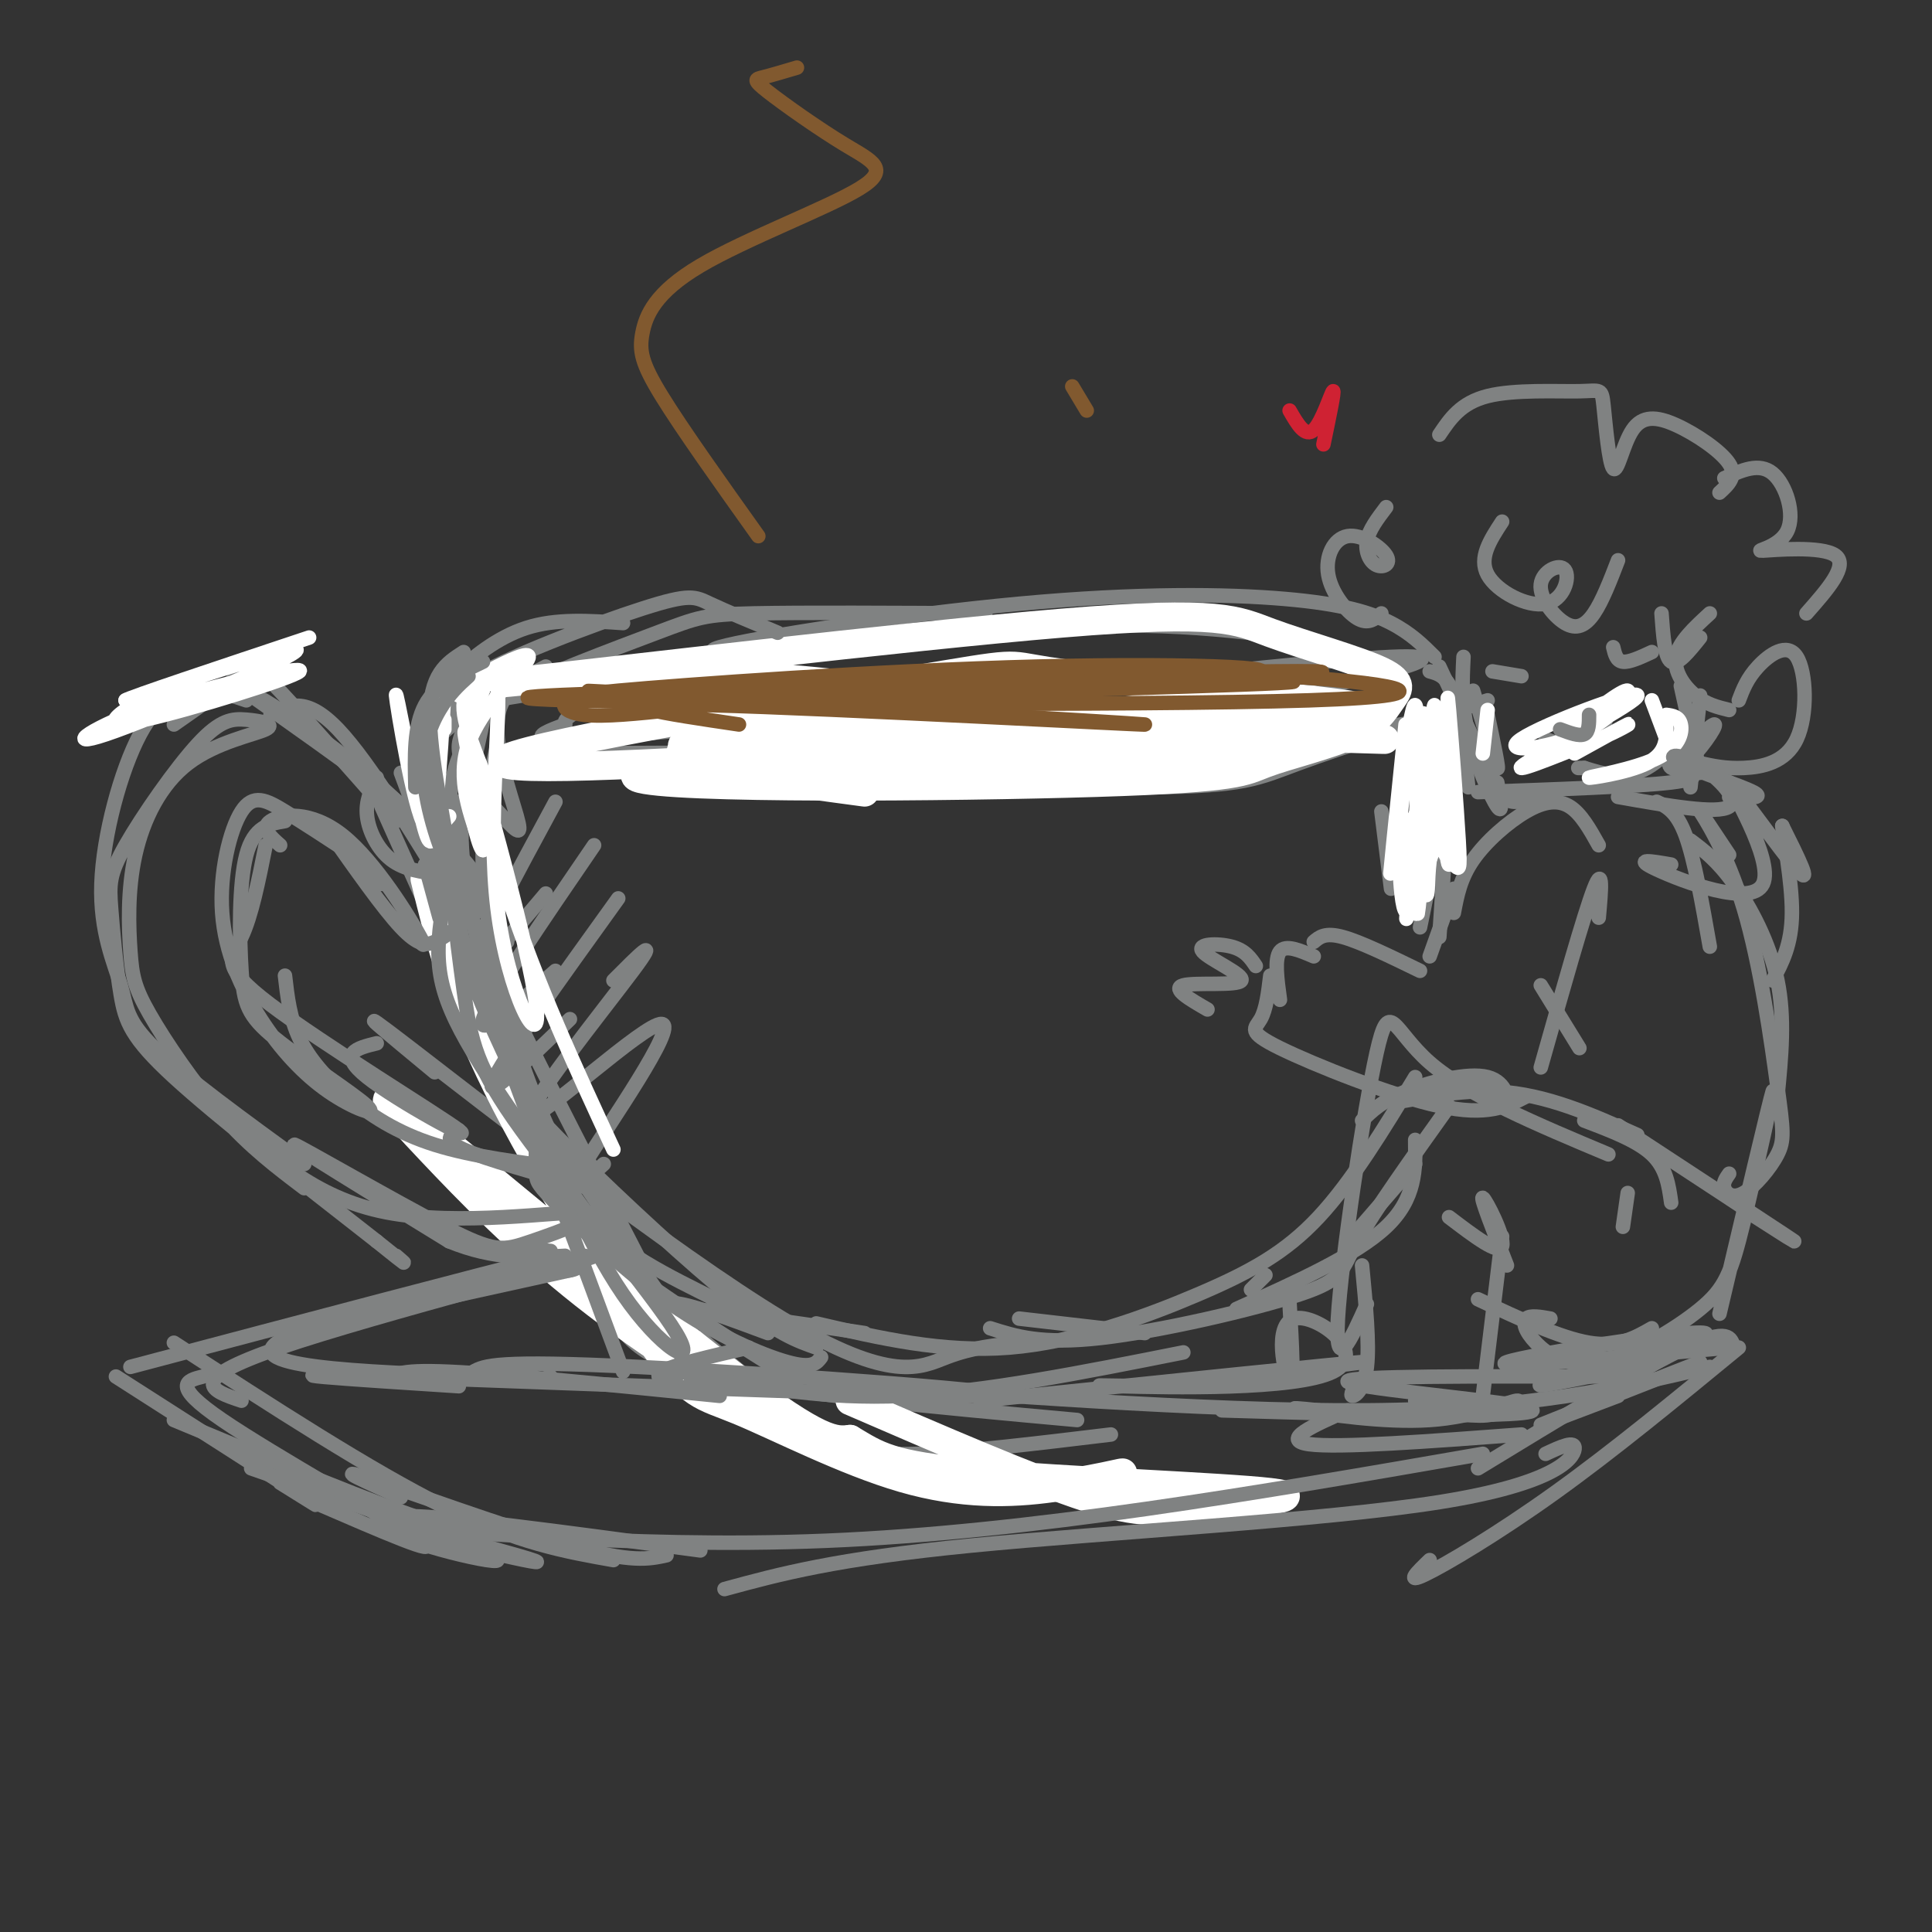 <svg viewBox='0 0 400 400' version='1.1' xmlns='http://www.w3.org/2000/svg' xmlns:xlink='http://www.w3.org/1999/xlink'><rect x="0" y="0" width="400" height="400" fill="#333333" stroke="none"/><g fill='none' stroke='rgb(128,130,130)' stroke-width='3' stroke-linecap='round' stroke-linejoin='round'><path d='M100,164c1.083,16.083 2.167,32.167 5,45c2.833,12.833 7.417,22.417 12,32'/><path d='M103,154c-1.750,7.625 -3.500,15.250 -3,26c0.500,10.750 3.250,24.625 5,33c1.750,8.375 2.500,11.250 10,23c7.500,11.750 21.750,32.375 36,53'/><path d='M97,163c-1.262,4.696 -2.524,9.393 0,23c2.524,13.607 8.833,36.125 14,50c5.167,13.875 9.190,19.107 18,26c8.810,6.893 22.405,15.446 36,24'/><path d='M113,251c4.711,7.089 9.422,14.178 13,20c3.578,5.822 6.022,10.378 22,14c15.978,3.622 45.489,6.311 75,9'/><path d='M145,277c8.689,7.378 17.378,14.756 24,19c6.622,4.244 11.178,5.356 21,5c9.822,-0.356 24.911,-2.178 40,-4'/><path d='M301,189c0.679,-3.595 1.357,-7.190 4,-11c2.643,-3.810 7.250,-7.833 11,-10c3.750,-2.167 6.643,-2.476 9,-1c2.357,1.476 4.179,4.738 6,8'/><path d='M301,184c0.000,0.000 -5.000,14.000 -5,14'/><path d='M294,201c-6.167,-3.000 -12.333,-6.000 -16,-7c-3.667,-1.000 -4.833,0.000 -6,1'/><path d='M272,198c-2.917,-1.250 -5.833,-2.500 -7,-1c-1.167,1.500 -0.583,5.750 0,10'/><path d='M263,202c-0.423,3.494 -0.845,6.988 -2,9c-1.155,2.012 -3.042,2.542 4,6c7.042,3.458 23.012,9.845 33,12c9.988,2.155 13.994,0.077 18,-2'/><path d='M260,200c-1.088,-1.622 -2.175,-3.244 -5,-4c-2.825,-0.756 -7.386,-0.646 -6,1c1.386,1.646 8.719,4.828 8,6c-0.719,1.172 -9.491,0.335 -12,1c-2.509,0.665 1.246,2.833 5,5'/><path d='M286,168c0.000,0.000 2.000,16.000 2,16'/><path d='M292,149c2.833,3.917 5.667,7.833 6,15c0.333,7.167 -1.833,17.583 -4,28'/><path d='M301,149c0.000,0.000 -3.000,45.000 -3,45'/><path d='M293,236c0.083,6.083 0.167,12.167 -6,18c-6.167,5.833 -18.583,11.417 -31,17'/><path d='M280,256c0.000,0.000 13.000,-15.000 13,-15'/><path d='M300,229c-7.756,10.869 -15.512,21.738 -19,28c-3.488,6.262 -2.708,7.917 -12,11c-9.292,3.083 -28.655,7.595 -41,9c-12.345,1.405 -17.673,-0.298 -23,-2'/><path d='M211,273c0.000,0.000 26.000,3.000 26,3'/><path d='M293,223c-6.548,10.804 -13.095,21.607 -20,29c-6.905,7.393 -14.167,11.375 -25,16c-10.833,4.625 -25.238,9.893 -39,11c-13.762,1.107 -26.881,-1.946 -40,-5'/><path d='M104,194c-3.417,-2.667 -6.833,-5.333 -2,6c4.833,11.333 17.917,36.667 31,62'/><path d='M94,195c1.268,7.107 2.536,14.214 6,21c3.464,6.786 9.125,13.250 19,23c9.875,9.750 23.964,22.786 33,30c9.036,7.214 13.018,8.607 17,10'/><path d='M90,222c-9.899,-8.190 -19.798,-16.381 -5,-5c14.798,11.381 54.292,42.333 77,56c22.708,13.667 28.631,10.048 34,8c5.369,-2.048 10.185,-2.524 15,-3'/><path d='M103,156c38.960,-0.115 77.920,-0.230 99,-1c21.080,-0.770 24.279,-2.196 46,-7c21.721,-4.804 61.963,-12.986 40,-12c-21.963,0.986 -106.132,11.139 -145,15c-38.868,3.861 -32.434,1.431 -26,-1'/><path d='M117,150c-1.000,-2.274 9.500,-7.458 38,-7c28.500,0.458 75.000,6.560 103,8c28.000,1.440 37.500,-1.780 47,-5'/><path d='M308,145c-15.133,4.889 -30.267,9.778 -39,13c-8.733,3.222 -11.067,4.778 -31,5c-19.933,0.222 -57.467,-0.889 -95,-2'/><path d='M111,157c0.000,0.000 -10.000,2.000 -10,2'/><path d='M97,161c-3.083,-0.167 -6.167,-0.333 -6,7c0.167,7.333 3.583,22.167 7,37'/><path d='M79,167c0.000,0.000 34.000,76.000 34,76'/><path d='M87,157c2.804,-3.607 5.607,-7.214 15,-12c9.393,-4.786 25.375,-10.750 34,-14c8.625,-3.250 9.893,-3.786 20,-4c10.107,-0.214 29.054,-0.107 48,0'/><path d='M113,138c-4.683,2.480 -9.365,4.959 -10,11c-0.635,6.041 2.778,15.643 4,20c1.222,4.357 0.253,3.469 -3,0c-3.253,-3.469 -8.792,-9.518 -9,-14c-0.208,-4.482 4.913,-7.397 2,-8c-2.913,-0.603 -13.861,1.107 5,-2c18.861,-3.107 67.532,-11.031 100,-14c32.468,-2.969 48.734,-0.985 65,1'/><path d='M178,134c-17.772,0.960 -35.544,1.920 -29,0c6.544,-1.920 37.404,-6.721 62,-9c24.596,-2.279 42.930,-2.037 55,-1c12.070,1.037 17.877,2.868 22,5c4.123,2.132 6.561,4.566 9,7'/><path d='M296,139c1.833,0.500 3.667,1.000 5,5c1.333,4.000 2.167,11.500 3,19'/><path d='M308,148c1.250,5.917 2.500,11.833 2,11c-0.500,-0.833 -2.750,-8.417 -5,-16'/><path d='M303,136c-0.244,4.978 -0.489,9.956 1,16c1.489,6.044 4.711,13.156 6,15c1.289,1.844 0.644,-1.578 0,-5'/><path d='M298,138c4.244,9.133 8.489,18.267 11,23c2.511,4.733 3.289,5.067 5,5c1.711,-0.067 4.356,-0.533 7,-1'/><path d='M306,164c16.500,-0.583 33.000,-1.167 40,-2c7.000,-0.833 4.500,-1.917 2,-3'/><path d='M348,142c0.000,0.000 4.000,18.000 4,18'/><path d='M352,144c0.000,0.000 -2.000,19.000 -2,19'/><path d='M320,153c1.933,0.778 3.867,1.556 6,0c2.133,-1.556 4.467,-5.444 5,-6c0.533,-0.556 -0.733,2.222 -2,5'/><path d='M334,145c0.000,0.000 -3.000,8.000 -3,8'/><path d='M334,134c0.333,1.417 0.667,2.833 2,3c1.333,0.167 3.667,-0.917 6,-2'/><path d='M309,139c0.000,0.000 6.000,1.000 6,1'/><path d='M311,108c-2.457,3.750 -4.914,7.500 -3,11c1.914,3.500 8.198,6.749 12,6c3.802,-0.749 5.121,-5.496 4,-7c-1.121,-1.504 -4.682,0.236 -5,3c-0.318,2.764 2.607,6.552 5,8c2.393,1.448 4.255,0.557 6,-2c1.745,-2.557 3.372,-6.778 5,-11'/><path d='M287,105c-1.803,2.376 -3.606,4.753 -4,7c-0.394,2.247 0.621,4.366 2,5c1.379,0.634 3.124,-0.217 2,-2c-1.124,-1.783 -5.116,-4.499 -8,-4c-2.884,0.499 -4.661,4.211 -4,8c0.661,3.789 3.760,7.654 6,9c2.240,1.346 3.620,0.173 5,-1'/><path d='M298,90c2.215,-3.298 4.431,-6.597 10,-8c5.569,-1.403 14.492,-0.911 19,-1c4.508,-0.089 4.602,-0.759 5,3c0.398,3.759 1.101,11.946 2,13c0.899,1.054 1.993,-5.027 4,-8c2.007,-2.973 4.925,-2.839 9,-1c4.075,1.839 9.307,5.383 11,8c1.693,2.617 -0.154,4.309 -2,6'/><path d='M357,99c3.606,-1.649 7.212,-3.298 10,-1c2.788,2.298 4.758,8.544 3,12c-1.758,3.456 -7.242,4.123 -5,4c2.242,-0.123 12.212,-1.035 15,1c2.788,2.035 -1.606,7.018 -6,12'/><path d='M344,127c0.333,4.583 0.667,9.167 2,10c1.333,0.833 3.667,-2.083 6,-5'/><path d='M354,127c-3.244,2.978 -6.489,5.956 -7,9c-0.511,3.044 1.711,6.156 4,8c2.289,1.844 4.644,2.422 7,3'/><path d='M360,145c0.858,-2.266 1.716,-4.533 4,-7c2.284,-2.467 5.994,-5.136 8,-2c2.006,3.136 2.309,12.075 0,17c-2.309,4.925 -7.231,5.836 -11,6c-3.769,0.164 -6.384,-0.418 -9,-1'/><path d='M350,159c-1.781,0.186 -3.561,0.371 -2,-2c1.561,-2.371 6.464,-7.299 7,-7c0.536,0.299 -3.296,5.823 -6,8c-2.704,2.177 -4.282,1.006 -3,-2c1.282,-3.006 5.422,-7.848 5,-7c-0.422,0.848 -5.406,7.385 -10,10c-4.594,2.615 -8.797,1.307 -13,0'/><path d='M328,159c-2.167,0.000 -1.083,0.000 0,0'/></g>
<g fill='none' stroke='rgb(255,255,255)' stroke-width='3' stroke-linecap='round' stroke-linejoin='round'><path d='M291,150c-1.836,17.823 -3.673,35.645 -3,30c0.673,-5.645 3.854,-34.759 5,-34c1.146,0.759 0.256,31.389 -1,40c-1.256,8.611 -2.876,-4.797 -2,-17c0.876,-12.203 4.250,-23.201 5,-21c0.750,2.201 -1.125,17.600 -3,33'/><path d='M292,181c-0.815,8.735 -1.352,14.073 0,3c1.352,-11.073 4.595,-38.558 5,-38c0.405,0.558 -2.027,29.159 -3,39c-0.973,9.841 -0.486,0.920 0,-8'/><path d='M308,147c0.000,0.000 -1.000,9.000 -1,9'/><path d='M300,150c-0.229,-4.156 -0.457,-8.312 0,-3c0.457,5.312 1.600,20.092 2,27c0.400,6.908 0.058,5.946 -1,5c-1.058,-0.946 -2.834,-1.874 -3,-10c-0.166,-8.126 1.276,-23.451 2,-19c0.724,4.451 0.730,28.678 0,29c-0.730,0.322 -2.197,-23.259 -2,-30c0.197,-6.741 2.056,3.360 2,11c-0.056,7.640 -2.028,12.820 -4,18'/><path d='M296,178c-0.612,4.982 -0.144,8.439 -1,7c-0.856,-1.439 -3.038,-7.772 -3,-12c0.038,-4.228 2.297,-6.351 4,-7c1.703,-0.649 2.852,0.175 4,1'/><path d='M345,150c0.048,2.973 0.096,5.946 -4,8c-4.096,2.054 -12.335,3.190 -12,3c0.335,-0.190 9.244,-1.705 14,-4c4.756,-2.295 5.359,-5.370 5,-7c-0.359,-1.630 -1.679,-1.815 -3,-2'/><path d='M324,152c6.012,-4.688 12.025,-9.375 13,-9c0.975,0.375 -3.087,5.813 -10,9c-6.913,3.187 -16.678,4.122 -12,1c4.678,-3.122 23.798,-10.302 24,-9c0.202,1.302 -18.514,11.086 -23,14c-4.486,2.914 5.257,-1.043 15,-5'/><path d='M331,153c4.156,-1.711 7.044,-3.489 6,-3c-1.044,0.489 -6.022,3.244 -11,6'/><path d='M342,145c0.000,0.000 3.000,8.000 3,8'/></g>
<g fill='none' stroke='rgb(255,255,255)' stroke-width='6' stroke-linecap='round' stroke-linejoin='round'><path d='M88,182c3.042,12.490 6.084,24.979 15,43c8.916,18.021 23.706,41.573 32,53c8.294,11.427 10.091,10.730 18,14c7.909,3.270 21.930,10.509 34,14c12.070,3.491 22.188,3.234 31,2c8.812,-1.234 16.319,-3.447 14,-3c-2.319,0.447 -14.465,3.553 -27,3c-12.535,-0.553 -25.459,-4.764 -40,-12c-14.541,-7.236 -30.700,-17.497 -44,-28c-13.300,-10.503 -23.740,-21.248 -32,-30c-8.260,-8.752 -14.339,-15.510 -1,-5c13.339,10.510 46.097,38.289 64,52c17.903,13.711 20.952,13.356 24,13'/><path d='M176,298c5.733,3.394 8.067,5.379 26,7c17.933,1.621 51.467,2.878 61,4c9.533,1.122 -4.933,2.110 -14,3c-9.067,0.890 -12.733,1.683 -24,-2c-11.267,-3.683 -30.133,-11.841 -49,-20'/><path d='M179,164c-16.467,-2.204 -32.934,-4.407 -37,-7c-4.066,-2.593 4.270,-5.575 28,-7c23.730,-1.425 62.854,-1.293 66,0c3.146,1.293 -29.688,3.747 -65,6c-35.313,2.253 -73.104,4.305 -66,1c7.104,-3.305 59.105,-11.967 83,-16c23.895,-4.033 19.684,-3.438 29,-2c9.316,1.438 32.158,3.719 55,6'/><path d='M272,145c11.374,1.345 12.311,1.708 9,3c-3.311,1.292 -10.868,3.512 -17,5c-6.132,1.488 -10.839,2.243 -29,-1c-18.161,-3.243 -49.774,-10.483 -81,-12c-31.226,-1.517 -62.063,2.689 -46,1c16.063,-1.689 79.026,-9.272 112,-12c32.974,-2.728 35.957,-0.600 43,2c7.043,2.600 18.145,5.673 23,8c4.855,2.327 3.462,3.908 2,6c-1.462,2.092 -2.994,4.696 -8,7c-5.006,2.304 -13.486,4.308 -18,6c-4.514,1.692 -5.061,3.071 -35,4c-29.939,0.929 -89.268,1.408 -95,-1c-5.732,-2.408 42.134,-7.704 90,-13'/><path d='M222,148c27.368,-2.303 50.787,-1.561 59,0c8.213,1.561 1.218,3.940 -16,6c-17.218,2.060 -44.660,3.801 -59,5c-14.340,1.199 -15.580,1.855 -27,1c-11.420,-0.855 -33.022,-3.223 -37,-5c-3.978,-1.777 9.666,-2.965 14,-4c4.334,-1.035 -0.642,-1.917 34,-1c34.642,0.917 108.904,3.631 95,3c-13.904,-0.631 -115.972,-4.609 -149,-6c-33.028,-1.391 2.986,-0.196 39,1'/></g>
<g fill='none' stroke='rgb(128,130,130)' stroke-width='3' stroke-linecap='round' stroke-linejoin='round'><path d='M323,151c2.000,0.750 4.000,1.500 5,1c1.000,-0.500 1.000,-2.250 1,-4'/><path d='M343,166c2.083,1.000 4.167,2.000 6,7c1.833,5.000 3.417,14.000 5,23'/><path d='M335,165c10.295,1.818 20.590,3.636 23,2c2.410,-1.636 -3.065,-6.727 -7,-9c-3.935,-2.273 -6.329,-1.727 -3,0c3.329,1.727 12.380,4.636 15,6c2.620,1.364 -1.190,1.182 -5,1'/><path d='M319,221c4.500,-15.917 9.000,-31.833 11,-37c2.000,-5.167 1.500,0.417 1,6'/><path d='M350,174c2.800,2.111 5.600,4.222 9,9c3.400,4.778 7.400,12.222 9,20c1.600,7.778 0.800,15.889 0,24'/><path d='M319,204c0.000,0.000 8.000,13.000 8,13'/><path d='M333,239c-14.667,-6.149 -29.333,-12.298 -37,-19c-7.667,-6.702 -8.333,-13.958 -11,-2c-2.667,11.958 -7.333,43.131 -8,55c-0.667,11.869 2.667,4.435 6,-3'/><path d='M328,232c5.500,2.083 11.000,4.167 14,7c3.000,2.833 3.500,6.417 4,10'/><path d='M282,232c2.013,-1.991 4.027,-3.981 9,-6c4.973,-2.019 12.906,-4.065 17,-3c4.094,1.065 4.348,5.241 4,5c-0.348,-0.241 -1.300,-4.900 -7,-5c-5.700,-0.100 -16.150,4.358 -16,5c0.150,0.642 10.900,-2.531 21,-2c10.100,0.531 19.550,4.765 29,9'/><path d='M300,252c5.200,3.956 10.400,7.911 11,6c0.600,-1.911 -3.400,-9.689 -4,-10c-0.600,-0.311 2.200,6.844 5,14'/><path d='M311,256c0.000,0.000 -4.000,33.000 -4,33'/><path d='M282,262c0.778,8.133 1.556,16.267 1,21c-0.556,4.733 -2.444,6.067 -3,6c-0.556,-0.067 0.222,-1.533 1,-3'/><path d='M273,292c-3.643,-0.376 -7.285,-0.753 -3,0c4.285,0.753 16.499,2.635 26,2c9.501,-0.635 16.289,-3.786 18,-4c1.711,-0.214 -1.654,2.510 -6,3c-4.346,0.490 -9.673,-1.255 -15,-3'/><path d='M279,292c-7.000,3.083 -14.000,6.167 -8,7c6.000,0.833 25.000,-0.583 44,-2'/><path d='M306,269c8.500,4.000 17.000,8.000 23,9c6.000,1.000 9.500,-1.000 13,-3'/><path d='M321,273c-2.101,-0.374 -4.202,-0.748 -5,0c-0.798,0.748 -0.292,2.617 2,5c2.292,2.383 6.371,5.279 13,4c6.629,-1.279 15.808,-6.735 21,-11c5.192,-4.265 6.398,-7.341 9,-18c2.602,-10.659 6.601,-28.903 6,-27c-0.601,1.903 -5.800,23.951 -11,46'/><path d='M129,129c-6.931,-0.484 -13.862,-0.968 -20,1c-6.138,1.968 -11.482,6.390 -14,9c-2.518,2.610 -2.211,3.410 -1,5c1.211,1.590 3.327,3.970 2,4c-1.327,0.030 -6.098,-2.291 1,-7c7.098,-4.709 26.065,-11.806 36,-15c9.935,-3.194 10.839,-2.484 14,-1c3.161,1.484 8.581,3.742 14,6'/><path d='M91,190c0.000,0.000 -3.000,-11.000 -3,-11'/><path d='M91,181c-3.622,-0.444 -7.244,-0.889 -10,-3c-2.756,-2.111 -4.644,-5.889 -5,-9c-0.356,-3.111 0.822,-5.556 2,-8'/><path d='M82,170c-10.489,-11.911 -20.978,-23.822 -26,-29c-5.022,-5.178 -4.578,-3.622 -7,-1c-2.422,2.622 -7.711,6.311 -13,10'/><path d='M51,145c-3.141,-1.077 -6.282,-2.154 -10,-2c-3.718,0.154 -8.013,1.538 -12,9c-3.987,7.462 -7.667,21.000 -8,31c-0.333,10.000 2.679,16.462 4,21c1.321,4.538 0.949,7.154 7,13c6.051,5.846 18.526,14.923 31,24'/><path d='M63,246c-5.602,-4.231 -11.203,-8.462 -17,-15c-5.797,-6.538 -11.789,-15.383 -15,-21c-3.211,-5.617 -3.641,-8.006 -4,-13c-0.359,-4.994 -0.648,-12.592 1,-20c1.648,-7.408 5.233,-14.626 11,-19c5.767,-4.374 13.716,-5.903 16,-7c2.284,-1.097 -1.096,-1.760 -4,-2c-2.904,-0.240 -5.333,-0.055 -10,5c-4.667,5.055 -11.574,14.982 -15,21c-3.426,6.018 -3.372,8.129 -3,13c0.372,4.871 1.062,12.504 2,18c0.938,5.496 2.125,8.856 11,17c8.875,8.144 25.437,21.072 42,34'/><path d='M78,257c7.667,6.167 5.833,4.583 4,3'/><path d='M46,230c9.459,9.037 18.919,18.074 34,21c15.081,2.926 35.784,-0.260 41,0c5.216,0.260 -5.056,3.967 -11,6c-5.944,2.033 -7.562,2.394 -18,-3c-10.438,-5.394 -29.697,-16.541 -31,-17c-1.303,-0.459 15.348,9.771 32,20'/><path d='M93,257c9.333,3.833 16.667,3.417 24,3'/><path d='M114,259c-5.444,-0.511 -10.889,-1.022 -10,0c0.889,1.022 8.111,3.578 12,4c3.889,0.422 4.444,-1.289 5,-3'/><path d='M122,246c-10.750,-3.000 -21.500,-6.000 -26,-8c-4.500,-2.000 -2.750,-3.000 -1,-4'/><path d='M118,242c-10.077,-1.262 -20.155,-2.524 -28,-5c-7.845,-2.476 -13.458,-6.167 -18,-10c-4.542,-3.833 -8.012,-7.810 -10,-12c-1.988,-4.190 -2.494,-8.595 -3,-13'/><path d='M78,216c-4.123,1.006 -8.246,2.013 -2,7c6.246,4.987 22.860,13.955 19,11c-3.860,-2.955 -28.193,-17.834 -39,-26c-10.807,-8.166 -8.088,-9.619 -6,-14c2.088,-4.381 3.544,-11.691 5,-19'/><path d='M59,170c-3.221,0.551 -6.441,1.102 -8,7c-1.559,5.898 -1.456,17.141 -1,24c0.456,6.859 1.264,9.332 7,14c5.736,4.668 16.401,11.532 19,14c2.599,2.468 -2.868,0.540 -8,-3c-5.132,-3.540 -9.930,-8.692 -14,-15c-4.070,-6.308 -7.410,-13.773 -8,-22c-0.590,-8.227 1.572,-17.215 4,-21c2.428,-3.785 5.122,-2.367 9,0c3.878,2.367 8.939,5.684 14,9'/><path d='M73,177c3.333,2.500 4.667,4.250 6,6'/><path d='M58,175c-2.042,-1.804 -4.083,-3.607 -2,-5c2.083,-1.393 8.292,-2.375 15,3c6.708,5.375 13.917,17.107 16,21c2.083,3.893 -0.958,-0.054 -4,-4'/><path d='M68,172c5.659,8.041 11.317,16.083 15,20c3.683,3.917 5.389,3.710 7,3c1.611,-0.710 3.126,-1.922 6,-4c2.874,-2.078 7.107,-5.022 0,-13c-7.107,-7.978 -25.553,-20.989 -44,-34'/><path d='M52,144c-2.000,-2.489 15.000,8.289 27,19c12.000,10.711 19.000,21.356 26,32'/><path d='M56,148c3.667,-2.000 7.333,-4.000 14,3c6.667,7.000 16.333,23.000 26,39'/><path d='M83,160c0.000,0.000 46.000,124.000 46,124'/><path d='M95,166c-0.452,10.412 -0.904,20.823 1,30c1.904,9.177 6.163,17.119 12,30c5.837,12.881 13.250,30.702 21,42c7.750,11.298 15.836,16.074 11,8c-4.836,-8.074 -22.595,-28.999 -32,-42c-9.405,-13.001 -10.455,-18.077 -12,-29c-1.545,-10.923 -3.584,-27.692 -3,-38c0.584,-10.308 3.792,-14.154 7,-18'/><path d='M100,149c-0.626,4.319 -5.690,24.116 -8,37c-2.310,12.884 -1.867,18.856 6,32c7.867,13.144 23.156,33.462 31,43c7.844,9.538 8.241,8.297 12,9c3.759,0.703 10.879,3.352 18,6'/><path d='M111,235c-0.049,3.097 -0.099,6.195 0,8c0.099,1.805 0.346,2.319 5,7c4.654,4.681 13.715,13.530 23,20c9.285,6.470 18.796,10.563 24,12c5.204,1.437 6.102,0.219 7,-1'/><path d='M115,166c-8.333,15.417 -16.667,30.833 -17,34c-0.333,3.167 7.333,-5.917 15,-15'/><path d='M123,175c-10.833,15.833 -21.667,31.667 -23,36c-1.333,4.333 6.833,-2.833 15,-10'/><path d='M128,186c-12.167,16.917 -24.333,33.833 -26,38c-1.667,4.167 7.167,-4.417 16,-13'/><path d='M127,203c5.021,-5.049 10.041,-10.099 4,-2c-6.041,8.099 -23.145,29.346 -21,30c2.145,0.654 23.539,-19.285 27,-19c3.461,0.285 -11.011,20.796 -16,29c-4.989,8.204 -0.494,4.102 4,0'/></g>
<g fill='none' stroke='rgb(129,89,47)' stroke-width='3' stroke-linecap='round' stroke-linejoin='round'><path d='M153,150c-15.708,-2.321 -31.417,-4.643 -6,-4c25.417,0.643 91.958,4.250 90,4c-1.958,-0.250 -72.417,-4.357 -100,-6c-27.583,-1.643 -12.292,-0.821 3,0'/><path d='M140,144c27.207,-0.705 93.726,-2.467 114,-4c20.274,-1.533 -5.695,-2.836 -39,-2c-33.305,0.836 -73.944,3.810 -87,5c-13.056,1.190 1.472,0.595 16,0'/><path d='M144,143c-12.609,0.373 -52.132,1.306 -26,2c26.132,0.694 117.920,1.148 153,0c35.080,-1.148 13.451,-3.900 -5,-5c-18.451,-1.100 -33.726,-0.550 -49,0'/><path d='M217,140c-31.373,0.721 -85.306,2.523 -67,2c18.306,-0.523 108.852,-3.372 122,-3c13.148,0.372 -51.100,3.963 -83,5c-31.900,1.037 -31.450,-0.482 -31,-2'/><path d='M158,142c23.000,-0.667 96.000,-1.333 108,-1c12.000,0.333 -37.000,1.667 -86,3'/><path d='M157,111c-7.902,-11.093 -15.804,-22.186 -20,-29c-4.196,-6.814 -4.688,-9.349 -4,-13c0.688,-3.651 2.554,-8.416 12,-14c9.446,-5.584 26.470,-11.985 33,-16c6.530,-4.015 2.565,-5.643 -3,-9c-5.565,-3.357 -12.729,-8.442 -16,-11c-3.271,-2.558 -2.649,-2.588 -1,-3c1.649,-0.412 4.324,-1.206 7,-2'/><path d='M225,85c0.000,0.000 -3.000,-5.000 -3,-5'/><path d='M125,144c2.381,-0.018 4.762,-0.036 3,0c-1.762,0.036 -7.667,0.125 -10,1c-2.333,0.875 -1.095,2.536 3,3c4.095,0.464 11.048,-0.268 18,-1'/></g>
<g fill='none' stroke='rgb(207,34,51)' stroke-width='3' stroke-linecap='round' stroke-linejoin='round'><path d='M267,85c1.622,2.822 3.244,5.644 5,4c1.756,-1.644 3.644,-7.756 4,-8c0.356,-0.244 -0.822,5.378 -2,11'/></g>
<g fill='none' stroke='rgb(255,255,255)' stroke-width='3' stroke-linecap='round' stroke-linejoin='round'><path d='M30,145c-0.977,0.282 -1.954,0.565 -4,2c-2.046,1.435 -5.163,4.023 4,2c9.163,-2.023 30.604,-8.658 32,-10c1.396,-1.342 -17.255,2.609 -30,7c-12.745,4.391 -19.585,9.221 -10,6c9.585,-3.221 35.596,-14.492 39,-17c3.404,-2.508 -15.798,3.746 -35,10'/><path d='M26,145c0.500,-0.500 19.250,-6.750 38,-13'/><path d='M92,149c0.000,0.000 0.000,2.000 0,2'/><path d='M92,143c-0.879,15.573 -1.758,31.145 -4,28c-2.242,-3.145 -5.848,-25.008 -6,-27c-0.152,-1.992 3.152,15.887 5,24c1.848,8.113 2.242,6.461 3,5c0.758,-1.461 1.879,-2.730 3,-4'/><path d='M95,144c1.553,-1.857 3.106,-3.713 3,-1c-0.106,2.713 -1.871,9.997 -1,15c0.871,5.003 4.379,7.727 4,5c-0.379,-2.727 -4.646,-10.905 -5,-16c-0.354,-5.095 3.204,-7.108 7,-9c3.796,-1.892 7.830,-3.663 6,-1c-1.830,2.663 -9.523,9.761 -12,17c-2.477,7.239 0.261,14.620 3,22'/><path d='M100,176c-0.632,0.313 -3.711,-9.903 -3,-20c0.711,-10.097 5.214,-20.073 6,-14c0.786,6.073 -2.143,28.196 0,46c2.143,17.804 9.358,31.288 8,20c-1.358,-11.288 -11.289,-47.347 -14,-55c-2.711,-7.653 1.797,13.099 8,32c6.203,18.901 14.102,35.950 22,53'/></g>
<g fill='none' stroke='rgb(128,130,130)' stroke-width='3' stroke-linecap='round' stroke-linejoin='round'><path d='M96,135c-3.577,2.295 -7.155,4.590 -7,14c0.155,9.410 4.041,25.935 4,29c-0.041,3.065 -4.011,-7.329 -5,-15c-0.989,-7.671 1.003,-12.620 3,-16c1.997,-3.380 3.998,-5.190 6,-7'/><path d='M100,137c-4.833,2.333 -9.667,4.667 -12,9c-2.333,4.333 -2.167,10.667 -2,17'/><path d='M118,263c0.000,0.000 -59.000,13.000 -59,13'/><path d='M89,268c16.167,-4.750 32.333,-9.500 22,-7c-10.333,2.500 -47.167,12.250 -84,22'/><path d='M24,285c16.667,10.667 33.333,21.333 39,25c5.667,3.667 0.333,0.333 -5,-3'/><path d='M95,287c-22.982,-1.482 -45.964,-2.964 -16,-2c29.964,0.964 112.875,4.375 126,4c13.125,-0.375 -43.536,-4.536 -73,-6c-29.464,-1.464 -31.732,-0.232 -34,1'/><path d='M81,286c0.333,-1.250 0.667,-2.500 12,-2c11.333,0.500 33.667,2.750 56,5'/><path d='M155,279c-7.920,1.817 -15.839,3.635 -18,5c-2.161,1.365 1.437,2.278 3,1c1.563,-1.278 1.090,-4.749 1,-5c-0.090,-0.251 0.203,2.716 1,4c0.797,1.284 2.099,0.884 9,2c6.901,1.116 19.400,3.747 36,3c16.600,-0.747 37.300,-4.874 58,-9'/><path d='M52,304c25.482,8.875 50.964,17.750 51,19c0.036,1.250 -25.375,-5.125 -19,-6c6.375,-0.875 44.536,3.750 87,2c42.464,-1.750 89.232,-9.875 136,-18'/><path d='M184,288c-11.022,-1.178 -22.044,-2.356 -3,-1c19.044,1.356 68.156,5.244 102,5c33.844,-0.244 52.422,-4.622 71,-9'/><path d='M352,282c-15.083,5.917 -30.167,11.833 -33,13c-2.833,1.167 6.583,-2.417 16,-6'/><path d='M360,279c-13.022,10.711 -26.044,21.422 -38,30c-11.956,8.578 -22.844,15.022 -27,17c-4.156,1.978 -1.578,-0.511 1,-3'/><path d='M339,283c-12.720,2.595 -25.440,5.190 -18,3c7.440,-2.190 35.042,-9.167 32,-10c-3.042,-0.833 -36.726,4.476 -41,6c-4.274,1.524 20.863,-0.738 46,-3'/><path d='M359,279c-0.583,-2.083 -1.167,-4.167 -10,0c-8.833,4.167 -25.917,14.583 -43,25'/><path d='M320,301c3.119,-1.452 6.238,-2.905 6,-1c-0.238,1.905 -3.833,7.167 -28,11c-24.167,3.833 -68.905,6.238 -97,9c-28.095,2.762 -39.548,5.881 -51,9'/><path d='M80,316c8.756,2.256 17.512,4.512 24,6c6.488,1.488 10.708,2.208 3,0c-7.708,-2.208 -27.345,-7.345 -23,-8c4.345,-0.655 32.673,3.173 61,7'/><path d='M114,239c3.649,6.923 7.298,13.845 16,20c8.702,6.155 22.458,11.542 23,13c0.542,1.458 -12.131,-1.012 -10,-1c2.131,0.012 19.065,2.506 36,5'/><path d='M262,264c0.000,0.000 -3.000,3.000 -3,3'/><path d='M267,270c0.490,8.544 0.979,17.088 0,16c-0.979,-1.088 -3.427,-11.807 1,-13c4.427,-1.193 15.730,7.140 8,11c-7.730,3.860 -34.494,3.246 -44,3c-9.506,-0.246 -1.753,-0.123 6,0'/><path d='M238,287c14.222,-1.467 46.778,-5.133 44,-5c-2.778,0.133 -40.889,4.067 -79,8'/><path d='M253,292c16.917,0.506 33.833,1.012 47,1c13.167,-0.012 22.583,-0.542 14,-2c-8.583,-1.458 -35.167,-3.845 -35,-5c0.167,-1.155 27.083,-1.077 54,-1'/><path d='M336,254c0.000,0.000 1.000,-7.000 1,-7'/><path d='M335,233c15.250,10.000 30.500,20.000 35,23c4.500,3.000 -1.750,-1.000 -8,-5'/><path d='M358,243c-0.673,0.958 -1.345,1.915 -1,3c0.345,1.085 1.708,2.296 4,1c2.292,-1.296 5.512,-5.099 7,-8c1.488,-2.901 1.244,-4.901 0,-14c-1.244,-9.099 -3.489,-25.296 -7,-37c-3.511,-11.704 -8.289,-18.915 -9,-20c-0.711,-1.085 2.644,3.958 6,9'/><path d='M346,179c-4.088,-0.711 -8.175,-1.423 -3,1c5.175,2.423 19.614,7.979 22,3c2.386,-4.979 -7.281,-20.494 -7,-21c0.281,-0.506 10.509,13.998 14,18c3.491,4.002 0.246,-2.499 -3,-9'/><path d='M369,171c0.156,1.978 2.044,11.422 2,18c-0.044,6.578 -2.022,10.289 -4,14'/><path d='M42,285c-3.356,0.844 -6.711,1.689 4,9c10.711,7.311 35.489,21.089 41,25c5.511,3.911 -8.244,-2.044 -22,-8'/><path d='M36,294c21.000,8.750 42.000,17.500 53,21c11.000,3.500 12.000,1.750 13,0'/><path d='M50,290c-6.125,-2.042 -12.250,-4.083 8,-11c20.250,-6.917 66.875,-18.708 65,-19c-1.875,-0.292 -52.250,10.917 -64,17c-11.750,6.083 15.125,7.042 42,8'/><path d='M101,285c9.167,1.333 11.083,0.667 13,0'/><path d='M36,278c20.417,13.250 40.833,26.500 56,34c15.167,7.500 25.083,9.250 35,11'/><path d='M83,310c-7.178,-3.200 -14.356,-6.400 -7,-4c7.356,2.400 29.244,10.400 42,14c12.756,3.600 16.378,2.800 20,2'/></g>
</svg>